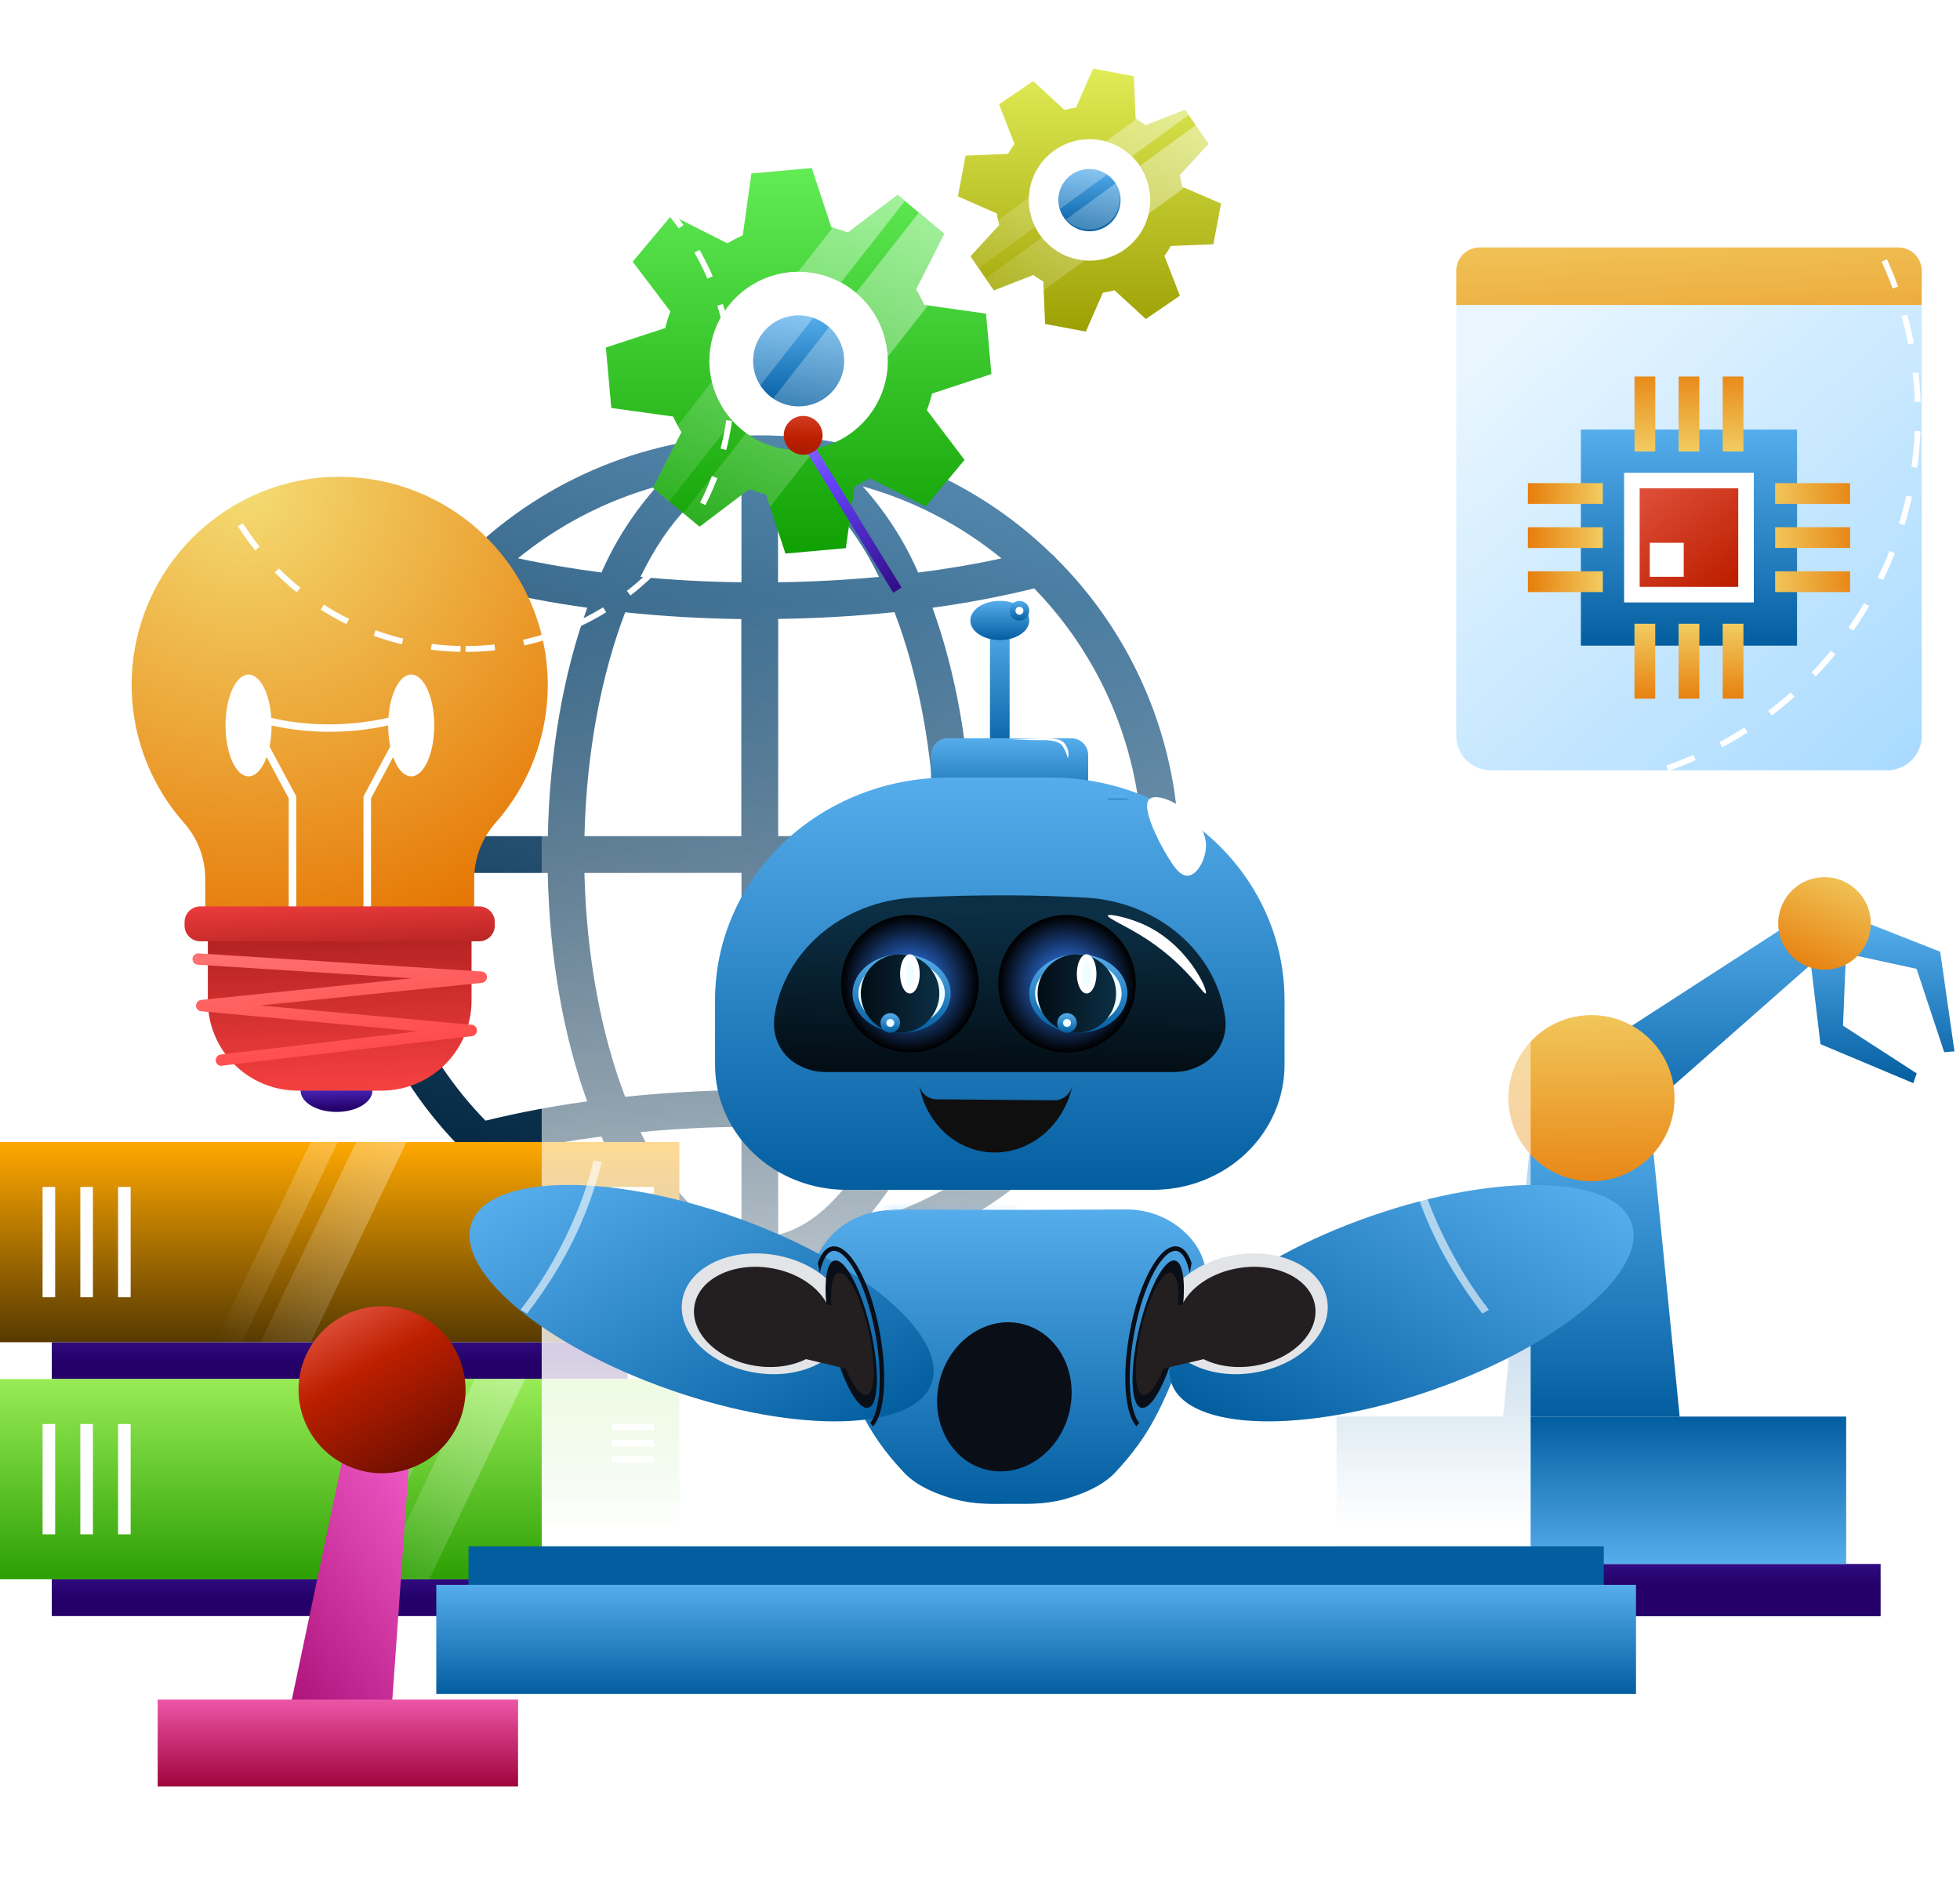 <svg width="335" height="321" viewBox="0 0 335 321" fill="none" xmlns="http://www.w3.org/2000/svg">
<path d="M201.533 146.096C201.538 136.633 199.663 127.265 196.016 118.534C192.37 109.802 187.024 101.883 180.291 95.235C180.105 94.989 179.88 94.775 179.626 94.6C166.29 81.664 148.44 74.429 129.86 74.429C111.28 74.429 93.43 81.664 80.093 94.6C79.85 94.771 79.634 94.977 79.451 95.212C72.72 101.864 67.376 109.786 63.728 118.518C60.081 127.251 58.203 136.62 58.203 146.084C58.203 155.548 60.081 164.917 63.728 173.65C67.376 182.382 72.72 190.304 79.451 196.956C79.635 197.195 79.854 197.404 80.101 197.575C93.428 210.506 111.265 217.742 129.835 217.751C148.404 217.759 166.248 210.54 179.587 197.622C179.843 197.443 180.07 197.226 180.26 196.98C187.002 190.331 192.354 182.409 196.006 173.674C199.658 164.938 201.536 155.564 201.533 146.096ZM64.561 149.236H93.623C93.924 163.934 96.369 177.308 100.36 188.293C94.516 189.091 88.717 190.191 82.987 191.588C71.879 180.195 65.324 165.13 64.561 149.236ZM82.987 100.595C88.722 101.995 94.526 103.098 100.376 103.898C96.384 114.883 93.94 128.281 93.638 142.955H64.561C65.322 127.058 71.877 111.991 82.987 100.595ZM195.151 142.955H166.112C165.81 128.258 163.366 114.883 159.374 103.898C165.225 103.102 171.029 101.999 176.764 100.595C187.856 111.999 194.396 127.065 195.151 142.955ZM132.981 81.071C139.556 82.618 145.574 89.077 150.239 98.623C144.631 99.157 138.852 99.466 132.981 99.543V81.071ZM126.707 105.825V142.955H99.896C100.229 128.598 102.797 115.285 106.858 104.68C113.294 105.36 119.947 105.747 126.731 105.84L126.707 105.825ZM109.473 98.623C114.114 89.077 120.148 82.641 126.731 81.071V99.543C120.89 99.481 115.081 99.172 109.473 98.623ZM126.731 149.221V186.351C119.947 186.444 113.294 186.838 106.85 187.511C102.797 176.914 100.229 163.601 99.888 149.244L126.731 149.221ZM126.731 192.609V211.097C120.148 209.55 114.137 203.098 109.473 193.545C115.081 192.996 120.89 192.71 126.731 192.625V192.609ZM133.004 192.609C138.875 192.694 144.654 192.996 150.262 193.53C145.621 203.083 139.579 209.511 133.004 211.081V192.609ZM133.004 186.328V149.198H159.839C159.506 163.555 156.93 176.867 152.877 187.465C146.418 186.807 139.788 186.436 133.004 186.343V186.328ZM133.004 142.939V105.809C139.788 105.716 146.441 105.33 152.884 104.649C156.938 115.254 159.506 128.567 159.846 142.924L133.004 142.939ZM156.93 97.873C154.577 92.492 151.377 87.522 147.454 83.152C156.123 85.577 164.197 89.767 171.171 95.459C166.63 96.449 161.889 97.254 156.93 97.888V97.873ZM102.782 97.873C97.854 97.231 93.081 96.434 88.533 95.444C95.516 89.752 103.602 85.567 112.281 83.152C108.356 87.527 105.157 92.502 102.805 97.888L102.782 97.873ZM102.782 194.28C105.128 199.676 108.327 204.66 112.258 209.039C103.582 206.613 95.504 202.414 88.533 196.709C93.105 195.742 97.877 194.937 102.805 194.295L102.782 194.28ZM156.93 194.28C161.858 194.922 166.63 195.727 171.187 196.709C164.211 202.412 156.131 206.61 147.454 209.039C151.382 204.664 154.581 199.686 156.93 194.295V194.28ZM159.374 188.277C163.366 177.293 165.81 163.895 166.112 149.221H195.151C194.388 165.112 187.84 180.175 176.741 191.573C171.013 190.178 165.216 189.083 159.374 188.293V188.277Z" fill="url(#paint0_linear_72_18548)"/>
<path d="M107.268 229.469H8.85V235.758H107.268V229.469Z" fill="url(#paint1_linear_72_18548)"/>
<path d="M107.268 269.995H8.85V276.284H107.268V269.995Z" fill="url(#paint2_linear_72_18548)"/>
<path d="M116.118 195.232H0V229.469H116.118V195.232Z" fill="url(#paint3_linear_72_18548)"/>
<path d="M9.43 202.921H7.279V221.78H9.43V202.921Z" fill="white"/>
<path d="M15.881 202.921H13.73V221.78H15.881V202.921Z" fill="white"/>
<path d="M22.332 202.921H20.182V221.78H22.332V202.921Z" fill="white"/>
<path d="M111.771 202.921H104.577V204.035H111.771V202.921Z" fill="white"/>
<path d="M111.771 205.652H104.577V206.766H111.771V205.652Z" fill="white"/>
<path d="M111.771 208.382H104.577V209.496H111.771V208.382Z" fill="white"/>
<path d="M116.118 235.758H0V269.996H116.118V235.758Z" fill="url(#paint4_linear_72_18548)"/>
<path d="M9.43 243.447H7.279V262.306H9.43V243.447Z" fill="white"/>
<path d="M15.881 243.447H13.73V262.306H15.881V243.447Z" fill="white"/>
<path d="M22.332 243.447H20.182V262.306H22.332V243.447Z" fill="white"/>
<path d="M111.771 243.447H104.577V244.561H111.771V243.447Z" fill="white"/>
<path d="M111.771 246.178H104.577V247.292H111.771V246.178Z" fill="white"/>
<path d="M111.771 248.909H104.577V250.023H111.771V248.909Z" fill="white"/>
<g style="mix-blend-mode:soft-light">
<path d="M41.354 229.469H36.721L53.097 195.232H57.73L41.354 229.469Z" fill="url(#paint5_linear_72_18548)"/>
<path d="M53.096 229.469H44.495L60.871 195.232H69.472L53.096 229.469Z" fill="url(#paint6_linear_72_18548)"/>
</g>
<g style="mix-blend-mode:soft-light">
<path d="M61.614 269.996H56.98L73.356 235.758H77.99L61.614 269.996Z" fill="url(#paint7_linear_72_18548)"/>
<path d="M73.356 269.996H64.754L81.13 235.758H89.732L73.356 269.996Z" fill="url(#paint8_linear_72_18548)"/>
</g>
<path d="M222.558 276.315H321.433V267.373H222.558V276.315Z" fill="url(#paint9_linear_72_18548)"/>
<path d="M228.445 267.365H315.546V242.178H228.445V267.365Z" fill="url(#paint10_linear_72_18548)"/>
<path d="M256.904 242.178H287.088L281.905 190.095H262.087L256.904 242.178Z" fill="url(#paint11_linear_72_18548)"/>
<path d="M266.24 183.559L275.082 195.232L314.657 160.353L310.534 154.915L266.24 183.559Z" fill="url(#paint12_linear_72_18548)"/>
<path d="M257.809 187.744C257.809 190.553 258.642 193.299 260.203 195.635C261.764 197.971 263.982 199.791 266.578 200.866C269.173 201.941 272.029 202.221 274.785 201.673C277.54 201.124 280.07 199.771 282.056 197.784C284.042 195.797 285.394 193.265 285.941 190.51C286.489 187.754 286.206 184.899 285.13 182.303C284.054 179.708 282.232 177.491 279.896 175.931C277.559 174.372 274.813 173.54 272.003 173.542C268.238 173.544 264.627 175.041 261.966 177.704C259.304 180.367 257.809 183.978 257.809 187.744Z" fill="url(#paint13_linear_72_18548)"/>
<path d="M319.367 157.885L312.792 159.479L309.582 165.435L311.152 178.508L327.018 185.176L327.606 183.513L315.005 175.352L315.507 163.006L327.583 165.636L332.301 179.885L334.057 179.738L331.613 162.704L319.367 157.885Z" fill="url(#paint14_linear_72_18548)"/>
<path d="M314.789 165.217C318.845 163.589 320.813 158.981 319.185 154.925C317.557 150.869 312.95 148.901 308.894 150.529C304.838 152.157 302.87 156.765 304.498 160.82C306.126 164.876 310.733 166.845 314.789 165.217Z" fill="url(#paint15_linear_72_18548)"/>
<path style="mix-blend-mode:soft-light" d="M261.615 99.93H92.586V264.371H261.615V99.93Z" fill="url(#paint16_linear_72_18548)"/>
<path d="M274.115 264.364H80.078V272.417H274.115V264.364Z" fill="#035EA0"/>
<path d="M279.623 270.939H74.57V289.59H279.623V270.939Z" fill="url(#paint17_linear_72_18548)"/>
<path d="M56.384 81.535C49.685 81.856 43.213 84.063 37.715 87.902C32.216 91.741 27.914 97.056 25.304 103.234C22.695 109.412 21.885 116.202 22.967 122.821C24.05 129.439 26.98 135.617 31.422 140.642C33.771 143.28 35.073 146.687 35.081 150.219V154.798C35.081 156.542 35.773 158.215 37.006 159.448C38.239 160.681 39.912 161.374 41.656 161.374H74.477C76.22 161.372 77.89 160.678 79.122 159.445C80.353 158.212 81.045 156.541 81.045 154.798V150.451C81.018 146.875 82.303 143.412 84.657 140.72C89.301 135.486 92.299 128.998 93.276 122.07C94.252 115.141 93.164 108.078 90.147 101.764C87.131 95.45 82.32 90.166 76.316 86.572C70.312 82.978 63.382 81.234 56.392 81.559L56.384 81.535Z" fill="url(#paint18_radial_72_18548)"/>
<path d="M50.644 160.291H49.345V136.481L41.137 121.149L42.684 121.675C56.949 126.51 69.913 121.729 70.045 121.675L70.509 122.889C61.847 125.676 52.557 125.848 43.798 123.384L50.636 136.148L50.644 160.291Z" fill="white"/>
<path d="M46.421 124.027C46.421 128.83 44.657 132.729 42.483 132.729C40.31 132.729 38.546 128.861 38.546 124.027C38.546 119.192 40.31 115.324 42.483 115.324C44.657 115.324 46.421 119.223 46.421 124.027Z" fill="white"/>
<path d="M63.415 160.291H62.123V136.156L69.712 121.984L70.849 122.595L63.415 136.481V160.291Z" fill="white"/>
<path d="M70.284 132.729C72.459 132.729 74.222 128.833 74.222 124.027C74.222 119.22 72.459 115.324 70.284 115.324C68.11 115.324 66.347 119.22 66.347 124.027C66.347 128.833 68.11 132.729 70.284 132.729Z" fill="white"/>
<path d="M63.647 186.452C63.647 188.464 60.901 190.096 57.513 190.096C54.125 190.096 51.379 188.464 51.379 186.452C51.379 184.441 54.125 182.801 57.513 182.801C60.901 182.801 63.647 184.433 63.647 186.452Z" fill="url(#paint19_linear_72_18548)"/>
<path d="M35.522 159.053V171.089C35.522 175.162 37.139 179.069 40.018 181.949C42.898 184.83 46.803 186.45 50.876 186.452H65.241C69.314 186.45 73.22 184.83 76.099 181.949C78.979 179.069 80.596 175.162 80.596 171.089V159.053H35.522Z" fill="url(#paint20_linear_72_18548)"/>
<path d="M81.888 154.961H34.23C32.747 154.961 31.545 156.163 31.545 157.645V158.241C31.545 159.723 32.747 160.925 34.23 160.925H81.888C83.371 160.925 84.572 159.723 84.572 158.241V157.645C84.572 156.163 83.371 154.961 81.888 154.961Z" fill="url(#paint21_linear_72_18548)"/>
<path d="M37.842 182.229C37.595 182.227 37.357 182.131 37.178 181.961C36.998 181.791 36.89 181.559 36.875 181.312C36.861 181.065 36.94 180.822 37.098 180.632C37.256 180.441 37.481 180.318 37.726 180.287L71.383 176.319L34.353 172.884C34.118 172.854 33.901 172.74 33.745 172.562C33.588 172.384 33.501 172.155 33.501 171.917C33.501 171.68 33.588 171.451 33.745 171.273C33.901 171.095 34.118 170.98 34.353 170.95L70.463 167.253L33.812 164.932C33.684 164.925 33.559 164.893 33.444 164.837C33.329 164.782 33.225 164.704 33.141 164.608C33.056 164.513 32.991 164.401 32.949 164.28C32.908 164.159 32.891 164.031 32.899 163.903C32.919 163.646 33.038 163.407 33.232 163.236C33.425 163.066 33.678 162.978 33.936 162.99L82.321 166.085C82.566 166.1 82.796 166.208 82.965 166.385C83.135 166.563 83.231 166.798 83.234 167.044C83.239 167.288 83.152 167.524 82.99 167.707C82.828 167.889 82.603 168.003 82.36 168.026L44.456 171.894L80.666 175.205C80.901 175.235 81.118 175.349 81.274 175.527C81.431 175.705 81.518 175.934 81.518 176.172C81.518 176.409 81.431 176.638 81.274 176.816C81.118 176.994 80.901 177.109 80.666 177.139L37.912 182.19L37.842 182.229Z" fill="url(#paint22_linear_72_18548)"/>
<path d="M248.897 52.133H328.457V125.798C328.457 127.362 327.835 128.861 326.73 129.966C325.625 131.072 324.125 131.693 322.562 131.693H254.791C253.228 131.693 251.729 131.072 250.623 129.966C249.518 128.861 248.897 127.362 248.897 125.798V52.133Z" fill="url(#paint23_linear_72_18548)"/>
<path d="M307.145 73.436H270.201V110.381H307.145V73.436Z" fill="url(#paint24_linear_72_18548)"/>
<path d="M299.758 80.824H277.588V102.994H299.758V80.824Z" fill="white"/>
<path d="M297.097 83.485H280.249V100.333H297.097V83.485Z" fill="url(#paint25_linear_72_18548)"/>
<path d="M287.783 92.798H281.974V98.608H287.783V92.798Z" fill="white"/>
<path d="M297.987 64.371H294.436V77.181H297.987V64.371Z" fill="url(#paint26_linear_72_18548)"/>
<path d="M290.452 64.371H286.901V77.181H290.452V64.371Z" fill="url(#paint27_linear_72_18548)"/>
<path d="M282.918 64.371H279.368V77.181H282.918V64.371Z" fill="url(#paint28_linear_72_18548)"/>
<path d="M316.212 101.222V97.672H303.402V101.222H316.212Z" fill="url(#paint29_linear_72_18548)"/>
<path d="M316.219 93.68V90.129H303.409V93.68H316.219Z" fill="url(#paint30_linear_72_18548)"/>
<path d="M316.212 86.146V82.595H303.402V86.146H316.212Z" fill="url(#paint31_linear_72_18548)"/>
<path d="M279.36 119.447H282.911V106.637H279.36V119.447Z" fill="url(#paint32_linear_72_18548)"/>
<path d="M286.902 119.447H290.453V106.637H286.902V119.447Z" fill="url(#paint33_linear_72_18548)"/>
<path d="M294.436 119.447H297.986V106.637H294.436V119.447Z" fill="url(#paint34_linear_72_18548)"/>
<path d="M261.143 82.595V86.146H273.953V82.595H261.143Z" fill="url(#paint35_linear_72_18548)"/>
<path d="M261.135 90.137V93.688H273.945V90.137H261.135Z" fill="url(#paint36_linear_72_18548)"/>
<path d="M261.143 97.672V101.223H273.953V97.672H261.143Z" fill="url(#paint37_linear_72_18548)"/>
<path d="M324.457 42.301H252.904C251.841 42.301 250.822 42.723 250.071 43.474C249.319 44.226 248.897 45.245 248.897 46.308V52.133H328.457V46.308C328.457 45.246 328.035 44.228 327.286 43.477C326.536 42.726 325.519 42.303 324.457 42.301Z" fill="url(#paint38_linear_72_18548)"/>
<path d="M144.244 61.006C144.405 62.81 143.931 64.613 142.904 66.105C141.878 67.597 140.362 68.683 138.62 69.177C136.877 69.671 135.017 69.54 133.36 68.809C131.703 68.077 130.354 66.79 129.545 65.169C128.736 63.549 128.518 61.697 128.929 59.933C129.34 58.169 130.354 56.604 131.796 55.508C133.237 54.412 135.017 53.854 136.826 53.93C138.636 54.005 140.362 54.711 141.707 55.923C143.167 57.234 144.073 59.051 144.244 61.006Z" fill="url(#paint39_linear_72_18548)"/>
<path d="M169.454 63.945L168.526 53.618L158.601 52.21L157.943 52.125C157.542 51.219 157.082 50.341 156.567 49.495L161.386 39.965L157.038 36.329L154.656 34.341L153.426 33.312L144.917 39.756C144.064 39.431 143.194 39.155 142.31 38.928L142.086 38.866L138.752 28.725L128.425 29.653L126.955 40.228C126.051 40.633 125.173 41.092 124.325 41.605L114.795 36.785L108.142 44.745L114.586 53.254C114.229 54.178 113.932 55.124 113.696 56.086L103.555 59.412L104.483 69.746L115.058 71.216C115.282 71.734 115.537 72.237 115.831 72.763C116.033 73.142 116.249 73.537 116.466 73.877L111.608 83.415L114.393 85.736L116.775 87.724L119.575 90.044L128.084 83.608C129.008 83.964 129.954 84.258 130.916 84.49L131.612 86.633L134.242 94.639L144.569 93.711L146.054 83.152C146.957 82.748 147.833 82.285 148.676 81.767L158.214 86.587L164.859 78.627L158.423 70.118C158.776 69.194 159.071 68.248 159.305 67.287L169.454 63.945ZM139.456 76.662C138.929 76.764 138.397 76.839 137.862 76.886C134.221 77.215 130.582 76.224 127.61 74.094C124.638 71.964 122.531 68.837 121.672 65.283C121.499 64.555 121.377 63.816 121.308 63.071C120.949 59.043 122.204 55.038 124.795 51.934C127.387 48.83 131.104 46.882 135.131 46.517C135.572 46.517 135.998 46.463 136.423 46.455C140.25 46.44 143.942 47.863 146.768 50.442C149.595 53.021 151.35 56.567 151.685 60.379L151.732 61.044C151.888 64.684 150.736 68.26 148.484 71.125C146.233 73.99 143.03 75.954 139.456 76.662Z" fill="url(#paint40_linear_72_18548)"/>
<g style="mix-blend-mode:soft-light">
<path d="M125.198 71.943L114.369 85.736L111.584 83.415L116.426 73.869C116.21 73.506 115.993 73.096 115.792 72.755L121.671 65.26C122.266 67.749 123.48 70.047 125.198 71.943Z" fill="url(#paint41_linear_72_18548)"/>
<path d="M135.804 53.951C136.887 53.853 137.978 53.985 139.006 54.337L129.948 65.894C129.272 64.843 128.86 63.643 128.749 62.398C128.658 61.38 128.767 60.354 129.073 59.379C129.378 58.403 129.872 57.498 130.527 56.713C131.182 55.929 131.985 55.281 132.891 54.807C133.796 54.333 134.786 54.042 135.804 53.951Z" fill="url(#paint42_linear_72_18548)"/>
<path d="M154.655 34.364L143.748 48.288C141.502 47.064 138.981 46.43 136.423 46.447L142.302 38.951C143.186 39.178 144.056 39.455 144.909 39.779L153.418 33.335L154.655 34.364Z" fill="url(#paint43_linear_72_18548)"/>
<path d="M139.455 76.662L131.619 86.648L130.923 84.506C129.961 84.274 129.015 83.979 128.092 83.624L119.582 90.06L116.782 87.739L127.527 74.032C130.507 76.222 134.187 77.243 137.869 76.902C138.402 76.849 138.931 76.769 139.455 76.662Z" fill="url(#paint44_linear_72_18548)"/>
<path d="M141.705 55.923C143.157 57.246 144.054 59.069 144.218 61.027C144.381 62.984 143.799 64.93 142.587 66.476C141.375 68.022 139.624 69.052 137.684 69.36C135.745 69.668 133.76 69.231 132.129 68.138L141.705 55.923Z" fill="url(#paint45_linear_72_18548)"/>
<path d="M157.943 52.148L158.601 52.233L151.732 60.997L151.685 60.332C151.328 56.325 149.398 52.623 146.317 50.036L157.038 36.352L161.386 39.988L156.566 49.518C157.082 50.364 157.542 51.242 157.943 52.148Z" fill="url(#paint46_linear_72_18548)"/>
</g>
<path d="M191.43 35.192C191.249 36.183 190.789 37.102 190.104 37.841C189.418 38.58 188.536 39.107 187.561 39.361C186.586 39.616 185.558 39.586 184.6 39.277C183.641 38.967 182.79 38.39 182.148 37.613C181.441 36.777 181.011 35.741 180.917 34.65C180.823 33.558 181.071 32.465 181.625 31.52C182.179 30.575 183.013 29.826 184.012 29.375C185.01 28.924 186.124 28.794 187.199 29.004C187.927 29.136 188.619 29.423 189.226 29.847C190.072 30.427 190.73 31.24 191.122 32.188C191.513 33.136 191.621 34.177 191.43 35.184V35.192Z" fill="url(#paint47_linear_72_18548)"/>
<path d="M207.389 41.752L208.696 34.79L202.453 32.098L202.036 31.912C201.942 31.247 201.805 30.588 201.626 29.94L206.545 24.587L204.364 21.408L203.181 19.659L202.562 18.762L195.785 21.4C195.289 21.031 194.772 20.69 194.238 20.379L194.099 20.294L193.797 13.038L186.835 11.73L183.911 18.383C183.246 18.482 182.587 18.621 181.939 18.801L176.586 13.858L170.761 17.841L173.399 24.61C172.995 25.151 172.626 25.717 172.293 26.304L165.037 26.606L163.729 33.568L170.382 36.492C170.436 36.871 170.506 37.265 170.591 37.621C170.676 37.977 170.722 38.186 170.8 38.464L165.88 43.817L167.272 45.852L168.464 47.6L169.864 49.642L176.632 47.004C177.173 47.408 177.739 47.778 178.326 48.111L178.388 49.658L178.628 55.382L185.59 56.689L188.506 50.037C189.174 49.937 189.835 49.797 190.487 49.619L195.84 54.539L201.664 50.555L199.019 43.748C199.421 43.208 199.788 42.642 200.117 42.054L207.389 41.752ZM185.389 44.529C183.962 44.411 182.575 44 181.314 43.321C180.054 42.642 178.947 41.71 178.063 40.584C177.622 40.03 177.241 39.431 176.926 38.797C176.152 37.24 175.782 35.514 175.851 33.777C175.872 33.258 175.929 32.741 176.021 32.23C176.539 29.53 178.105 27.146 180.377 25.599C182.649 24.052 185.441 23.468 188.143 23.976C188.437 24.038 188.715 24.099 189.001 24.177C190.678 24.642 192.211 25.523 193.457 26.737C193.966 27.228 194.42 27.773 194.811 28.362C196.351 30.625 196.93 33.407 196.42 36.097C196.398 36.246 196.367 36.393 196.327 36.538C195.764 38.96 194.35 41.099 192.342 42.565C190.335 44.032 187.867 44.729 185.389 44.529Z" fill="url(#paint48_linear_72_18548)"/>
<g style="mix-blend-mode:soft-light">
<path d="M176.926 38.797L167.304 45.829L165.911 43.794L170.831 38.441C170.754 38.163 170.684 37.884 170.622 37.598L175.859 33.777C175.787 35.513 176.154 37.24 176.926 38.797Z" fill="url(#paint49_linear_72_18548)"/>
<path d="M187.2 29.004C187.928 29.136 188.619 29.424 189.227 29.847L181.159 35.734C180.893 34.864 180.858 33.94 181.054 33.052C181.251 32.164 181.673 31.342 182.281 30.665C182.889 29.988 183.661 29.48 184.522 29.189C185.384 28.898 186.306 28.834 187.2 29.004Z" fill="url(#paint50_linear_72_18548)"/>
<path d="M203.181 19.636L193.457 26.737C192.211 25.523 190.678 24.642 189.001 24.177L194.238 20.355C194.773 20.667 195.289 21.008 195.786 21.377L202.562 18.739L203.181 19.636Z" fill="url(#paint51_linear_72_18548)"/>
<path d="M185.389 44.529L178.427 49.619L178.366 48.072C177.778 47.74 177.212 47.37 176.671 46.966L169.903 49.604L168.487 47.569L178.064 40.607C178.947 41.734 180.054 42.666 181.315 43.345C182.575 44.024 183.962 44.435 185.389 44.553V44.529Z" fill="url(#paint52_linear_72_18548)"/>
<path d="M190.703 31.325C191.354 32.456 191.563 33.789 191.291 35.065C191.018 36.342 190.284 37.472 189.228 38.24C188.172 39.008 186.87 39.358 185.572 39.224C184.274 39.09 183.071 38.48 182.194 37.513L190.703 31.325Z" fill="url(#paint53_linear_72_18548)"/>
<path d="M202.036 31.889L202.454 32.075L196.328 36.538C196.368 36.393 196.399 36.246 196.421 36.097C196.931 33.407 196.352 30.625 194.812 28.362L204.365 21.4L206.546 24.579L201.626 29.932C201.805 30.575 201.942 31.229 202.036 31.889Z" fill="url(#paint54_linear_72_18548)"/>
</g>
<path d="M138.691 75.39L137.273 76.26L152.675 101.334L154.092 100.463L138.691 75.39Z" fill="url(#paint55_linear_72_18548)"/>
<path d="M137.274 77.745C139.107 77.745 140.593 76.259 140.593 74.426C140.593 72.594 139.107 71.108 137.274 71.108C135.441 71.108 133.956 72.594 133.956 74.426C133.956 76.259 135.441 77.745 137.274 77.745Z" fill="url(#paint56_linear_72_18548)"/>
<path d="M66.611 296.853L49.074 294.393L59.749 243.765L70.269 245.242L66.611 296.853Z" fill="url(#paint57_linear_72_18548)"/>
<path d="M88.548 290.564H26.95V305.424H88.548V290.564Z" fill="url(#paint58_linear_72_18548)"/>
<path d="M70.857 250.74C78.117 247.67 81.513 239.297 78.444 232.037C75.374 224.777 67 221.38 59.74 224.45C52.48 227.519 49.084 235.893 52.153 243.153C55.223 250.413 63.597 253.81 70.857 250.74Z" fill="url(#paint59_linear_72_18548)"/>
<path d="M327.351 78.686C331.575 43.677 306.62 11.872 271.611 7.648C236.602 3.424 204.797 28.38 200.573 63.389C196.349 98.398 221.305 130.202 256.314 134.426C291.323 138.65 323.127 113.695 327.351 78.686Z" stroke="white" stroke-miterlimit="10" stroke-dasharray="5 5"/>
<path d="M79.583 110.946C104.708 110.946 125.075 90.578 125.075 65.453C125.075 40.329 104.708 19.961 79.583 19.961C54.458 19.961 34.09 40.329 34.09 65.453C34.09 90.578 54.458 110.946 79.583 110.946Z" stroke="white" stroke-miterlimit="10" stroke-dasharray="5 5"/>
<path d="M61.041 65.454C66.693 65.454 71.275 60.871 71.275 55.219C71.275 49.567 66.693 44.985 61.041 44.985C55.389 44.985 50.807 49.567 50.807 55.219C50.807 60.871 55.389 65.454 61.041 65.454Z" stroke="white" stroke-miterlimit="10"/>
<path d="M70.163 64.169L69.999 64.334C69.38 64.953 69.379 65.957 69.999 66.576L73.717 70.296C74.337 70.916 75.341 70.916 75.96 70.297L76.124 70.132C76.743 69.513 76.744 68.509 76.124 67.89L72.406 64.17C71.787 63.55 70.782 63.55 70.163 64.169Z" stroke="white" stroke-miterlimit="10"/>
<path d="M68.686 62.054L67.882 62.858L69.681 64.658L70.486 63.854L68.686 62.054Z" fill="white"/>
<path d="M329.416 207.833L330.638 204.878L327.544 202.782C327.684 201.848 327.684 200.899 327.544 199.966L330.638 197.87L329.408 194.915L325.734 195.626C325.169 194.87 324.497 194.201 323.738 193.638L324.442 189.964L321.48 188.742L319.391 191.836C318.457 191.7 317.509 191.7 316.575 191.836L314.471 188.742L311.516 189.972L312.236 193.646C311.476 194.207 310.806 194.88 310.248 195.642L306.566 194.938L305.351 197.893L308.445 199.989C308.31 200.923 308.31 201.871 308.445 202.805L305.351 204.901L306.581 207.856L310.255 207.144C310.819 207.902 311.491 208.572 312.251 209.132L311.547 212.807L314.502 214.029L316.598 210.935C317.532 211.074 318.481 211.074 319.414 210.935L321.518 214.029L324.473 212.799L323.754 209.125C324.513 208.564 325.184 207.891 325.742 207.129L329.416 207.833Z" stroke="white" stroke-miterlimit="10"/>
<path d="M319.251 208.488C321.969 207.788 323.605 205.016 322.904 202.298C322.203 199.579 319.432 197.943 316.713 198.644C313.995 199.345 312.359 202.116 313.06 204.835C313.76 207.553 316.532 209.189 319.251 208.488Z" stroke="white" stroke-width="1.002" stroke-miterlimit="10"/>
<path d="M220.941 78.488H216.138V95.506H220.941V78.488Z" stroke="white" stroke-miterlimit="10"/>
<path d="M228.568 71.68H223.764V95.498H228.568V71.68Z" stroke="white" stroke-miterlimit="10"/>
<path d="M236.621 67.952H231.817V95.498H236.621V67.952Z" stroke="white" stroke-miterlimit="10"/>
<path d="M20.823 154.11H10.938V163.996H20.823V154.11Z" stroke="white" stroke-linecap="round" stroke-linejoin="round"/>
<path d="M13.893 156.825L16.863 160.291L24.174 154.11" stroke="white" stroke-linecap="round" stroke-linejoin="round"/>
<path d="M20.823 167.81H10.938V177.696H20.823V167.81Z" stroke="white" stroke-linecap="round" stroke-linejoin="round"/>
<path d="M13.893 170.525L16.863 173.99L24.174 167.81" stroke="white" stroke-linecap="round" stroke-linejoin="round"/>
<g filter="url(#filter0_d_72_18548)">
<path d="M169.705 129.074V106.58H172.061V129.074H169.705Z" fill="url(#paint60_linear_72_18548)" stroke="url(#paint61_linear_72_18548)"/>
<path d="M161.967 126.718H183.156C184.437 126.718 185.487 127.773 185.487 129.09V136.771C185.487 138.088 184.437 139.143 183.156 139.143H161.967C160.687 139.143 159.636 138.088 159.636 136.771V129.09C159.636 127.773 160.687 126.718 161.967 126.718Z" fill="url(#paint62_linear_72_18548)" stroke="url(#paint63_linear_72_18548)"/>
<path d="M179.583 133.43L179.584 133.43C184.768 133.424 189.901 134.391 194.691 136.276C199.481 138.16 203.832 140.925 207.496 144.411C211.161 147.896 214.066 152.034 216.048 156.588C218.03 161.141 219.05 166.021 219.05 170.948V182.048C219.05 187.574 216.745 192.878 212.635 196.794C208.523 200.709 202.942 202.913 197.118 202.913H144.648C138.823 202.913 133.242 200.709 129.131 196.794C125.02 192.878 122.716 187.574 122.716 182.048V170.948C122.716 161.006 126.862 151.466 134.252 144.427C141.642 137.389 151.67 133.43 162.131 133.43L179.583 133.43Z" fill="url(#paint64_linear_72_18548)" stroke="url(#paint65_linear_72_18548)"/>
<path d="M204.875 182.286C203.558 182.939 202.11 183.278 200.643 183.275H141.107C139.638 183.278 138.188 182.94 136.868 182.286C135.361 181.592 134.11 180.432 133.295 178.972C132.481 177.512 132.146 175.828 132.339 174.162V173.92C133.866 162.717 143.883 154.102 156.172 153.459C161.349 153.184 166.824 153.04 172.512 153.073C176.971 153.073 181.281 153.237 185.455 153.453C197.789 154.108 207.884 162.671 209.399 173.92L209.431 174.162C209.619 175.83 209.279 177.516 208.461 178.976C207.642 180.436 206.386 181.595 204.875 182.286Z" fill="url(#paint66_linear_72_18548)"/>
<path style="mix-blend-mode:screen" d="M155.52 179.919C162.007 179.919 167.267 174.659 167.267 168.172C167.267 161.684 162.007 156.424 155.52 156.424C149.032 156.424 143.772 161.684 143.772 168.172C143.772 174.659 149.032 179.919 155.52 179.919Z" fill="url(#paint67_radial_72_18548)"/>
<path style="mix-blend-mode:screen" d="M182.37 179.919C188.858 179.919 194.117 174.659 194.117 168.172C194.117 161.684 188.858 156.424 182.37 156.424C175.882 156.424 170.623 161.684 170.623 168.172C170.623 174.659 175.882 179.919 182.37 179.919Z" fill="url(#paint68_radial_72_18548)"/>
<path d="M161.993 169.85C161.993 173.183 158.57 176.063 154.102 176.063C149.634 176.063 146.211 173.183 146.211 169.85C146.211 166.518 149.634 163.638 154.102 163.638C158.57 163.638 161.993 166.518 161.993 169.85Z" fill="#EEFDFF" stroke="url(#paint69_linear_72_18548)"/>
<path d="M153.841 176.563C157.548 176.563 160.553 173.558 160.553 169.85C160.553 166.143 157.548 163.138 153.841 163.138C150.133 163.138 147.128 166.143 147.128 169.85C147.128 173.558 150.133 176.563 153.841 176.563Z" fill="url(#paint70_linear_72_18548)"/>
<path d="M156.697 166.494C156.697 167.111 156.605 167.706 156.44 168.2C156.272 168.702 156.051 169.037 155.842 169.21C155.653 169.367 155.506 169.373 155.376 169.321C155.21 169.255 154.986 169.056 154.78 168.644C154.578 168.24 154.431 167.704 154.371 167.099C154.311 166.496 154.342 165.873 154.458 165.311C154.575 164.745 154.768 164.296 154.987 164.003C155.208 163.708 155.4 163.638 155.519 163.638C155.679 163.638 155.975 163.777 156.258 164.344C156.53 164.888 156.697 165.661 156.697 166.494Z" fill="#EEFDFF" stroke="white"/>
<path d="M153.341 174.885C153.341 175.535 152.813 176.063 152.163 176.063C151.512 176.063 150.984 175.535 150.984 174.885C150.984 174.234 151.512 173.707 152.163 173.707C152.813 173.707 153.341 174.234 153.341 174.885Z" fill="#EEFDFF" stroke="url(#paint71_linear_72_18548)"/>
<path d="M192.2 169.85C192.2 173.183 188.777 176.063 184.309 176.063C179.841 176.063 176.418 173.183 176.418 169.85C176.418 166.518 179.841 163.638 184.309 163.638C188.777 163.638 192.2 166.518 192.2 169.85Z" fill="#EEFDFF" stroke="url(#paint72_linear_72_18548)"/>
<path d="M184.049 176.563C187.756 176.563 190.761 173.558 190.761 169.85C190.761 166.143 187.756 163.138 184.049 163.138C180.341 163.138 177.336 166.143 177.336 169.85C177.336 173.558 180.341 176.563 184.049 176.563Z" fill="url(#paint73_linear_72_18548)"/>
<path d="M186.905 166.494C186.905 167.111 186.813 167.706 186.648 168.2C186.48 168.702 186.259 169.037 186.05 169.21C185.861 169.367 185.713 169.373 185.584 169.321C185.418 169.255 185.193 169.056 184.987 168.644C184.785 168.24 184.638 167.704 184.578 167.099C184.518 166.496 184.549 165.873 184.666 165.311C184.783 164.745 184.975 164.296 185.194 164.003C185.415 163.708 185.608 163.638 185.727 163.638C185.886 163.638 186.182 163.777 186.466 164.344C186.738 164.888 186.905 165.661 186.905 166.494Z" fill="#EEFDFF" stroke="white"/>
<path d="M183.549 174.885C183.549 175.535 183.021 176.063 182.371 176.063C181.72 176.063 181.192 175.535 181.192 174.885C181.192 174.234 181.72 173.707 182.371 173.707C183.021 173.707 183.549 174.234 183.549 174.885Z" fill="#EEFDFF" stroke="url(#paint74_linear_72_18548)"/>
<path d="M175.418 106.079C175.418 106.587 175.194 107.114 174.717 107.59C174.237 108.069 173.532 108.462 172.677 108.698C171.824 108.934 170.879 108.997 169.967 108.876C169.054 108.755 168.232 108.457 167.601 108.037C166.969 107.616 166.578 107.105 166.425 106.591C166.274 106.087 166.346 105.559 166.657 105.059C166.973 104.55 167.53 104.084 168.29 103.746C169.048 103.408 169.951 103.223 170.884 103.223C172.138 103.223 173.318 103.557 174.166 104.122C175.014 104.688 175.418 105.402 175.418 106.079Z" fill="url(#paint75_linear_72_18548)" stroke="url(#paint76_linear_72_18548)"/>
<path d="M175.419 104.401C175.419 104.634 175.35 104.862 175.22 105.056C175.091 105.25 174.907 105.401 174.692 105.49C174.476 105.579 174.239 105.602 174.011 105.557C173.782 105.511 173.572 105.399 173.408 105.234L173.054 105.588L173.408 105.234C173.243 105.07 173.131 104.86 173.085 104.631C173.04 104.403 173.063 104.166 173.152 103.95C173.241 103.735 173.392 103.551 173.586 103.422C173.78 103.292 174.008 103.223 174.241 103.223C174.553 103.223 174.853 103.347 175.074 103.568C175.295 103.789 175.419 104.089 175.419 104.401Z" fill="white" stroke="url(#paint77_linear_72_18548)"/>
<path d="M206.124 144.432C206.171 146.724 204.755 149.461 203.16 149.696C201.637 149.915 200.422 147.866 199.166 145.746C197.91 143.626 195.231 138.307 196.304 136.79C197.696 134.788 206.005 139.05 206.124 144.432Z" fill="white"/>
<path d="M192.7 136.287C192.7 136.287 191.948 136.287 191.021 136.287C190.095 136.287 189.343 136.287 189.343 136.287C189.343 136.287 190.095 136.287 191.021 136.287C191.948 136.287 192.7 136.287 192.7 136.287Z" stroke="url(#paint78_linear_72_18548)"/>
<path d="M206.075 169.84C205.65 170.113 202.689 164.571 194.739 159.765C191.948 158.092 189.186 156.871 189.35 156.52C189.514 156.168 192.621 156.826 195.109 157.886C203.041 161.264 206.597 169.511 206.075 169.84Z" fill="white"/>
<path d="M182.529 129.574C182.446 129.574 182.394 129.063 182.012 128.248C181.892 128.006 181.759 127.772 181.615 127.547C180.938 126.508 178.635 126.531 178.454 126.531C174.866 126.565 172.562 126.313 172.562 126.336C172.562 126.359 174.246 126.336 175.48 126.29C178.955 126.209 181.026 126.003 181.914 127.042C182.151 127.331 182.338 127.666 182.467 128.03C182.663 128.517 182.685 129.069 182.529 129.574Z" fill="white"/>
<path d="M183.321 185.512C182.637 188.765 180.945 191.685 178.527 193.783C176.11 195.881 173.114 197.029 170.043 197.034C166.971 197.04 164.011 195.903 161.657 193.814C159.302 191.725 157.698 188.811 157.112 185.56C157.295 186.251 157.68 186.856 158.21 187.284C158.74 187.712 159.387 187.941 160.055 187.937L180.212 188.11C180.921 188.122 181.616 187.87 182.181 187.397C182.747 186.925 183.15 186.259 183.321 185.512Z" fill="#0F0F0F"/>
<path d="M205.145 221.18L205.143 221.185C200.985 233.625 198.516 240.122 195.065 245.364C194.469 246.265 193.841 247.135 193.173 247.986L193.171 247.989C192.291 249.124 191.323 250.238 190.249 251.387C188.057 253.721 184.786 254.853 183.44 255.318C183.363 255.345 183.293 255.369 183.229 255.392C179.608 256.643 176.364 256.619 173.896 256.602C173.501 256.599 173.126 256.596 172.772 256.599H172.334C172.026 256.599 171.702 256.602 171.362 256.606C168.875 256.633 165.568 256.669 161.871 255.391L161.871 255.391C161.82 255.374 161.764 255.355 161.705 255.335C160.376 254.88 157.052 253.743 154.853 251.388L154.853 251.387C148.305 244.4 145.773 238.618 139.958 221.185L139.958 221.185L139.957 221.181C139.702 220.44 139.548 219.67 139.498 218.89V217.917C139.669 215.823 140.507 213.834 141.896 212.23L141.896 212.23L141.901 212.225C143.172 210.713 144.771 209.498 146.584 208.668C148.396 207.839 150.376 207.416 152.377 207.432V207.432L152.383 207.432L172.572 207.348L172.572 207.348L192.394 207.271L192.399 207.271C194.447 207.24 196.476 207.656 198.34 208.488C200.203 209.321 201.853 210.548 203.17 212.081L203.173 212.084C204.367 213.449 205.175 215.095 205.519 216.859C205.557 217.099 205.594 217.343 205.619 217.57C205.627 217.651 205.626 217.762 205.62 217.912C205.618 217.943 205.617 217.976 205.615 218.011C205.609 218.127 205.603 218.259 205.603 218.379V218.38V218.38V218.381V218.382V218.383V218.384V218.384V218.385V218.386V218.387V218.387V218.388V218.389V218.39V218.391V218.391V218.392V218.393V218.394V218.395V218.395V218.396V218.397V218.398V218.399V218.399V218.4V218.401V218.402V218.402V218.403V218.404V218.405V218.406V218.406V218.407V218.408V218.409V218.41V218.41V218.411V218.412V218.413V218.413V218.414V218.415V218.416V218.417V218.417V218.418V218.419V218.42V218.421V218.421V218.422V218.423V218.424V218.424V218.425V218.426V218.427V218.428V218.428V218.429V218.43V218.431V218.431V218.432V218.433V218.434V218.435V218.435V218.436V218.437V218.438V218.439V218.439V218.44V218.441V218.442V218.442V218.443V218.444V218.445V218.446V218.446V218.447V218.448V218.449V218.449V218.45V218.451V218.452V218.453V218.453V218.454V218.455V218.456V218.456V218.457V218.458V218.459V218.46V218.46V218.461V218.462V218.463V218.463V218.464V218.465V218.466V218.467V218.467V218.468V218.469V218.47V218.47V218.471V218.472V218.473V218.474V218.474V218.475V218.476V218.477V218.477V218.478V218.479V218.48V218.481V218.481V218.482V218.483V218.484V218.484V218.485V218.486V218.487V218.487V218.488V218.489V218.49V218.491V218.491V218.492V218.493V218.494V218.494V218.495V218.496V218.497V218.498V218.498V218.499V218.5V218.501V218.501V218.502V218.503V218.504V218.504V218.505V218.506V218.507V218.508V218.508V218.509V218.51V218.511V218.511V218.512V218.513V218.514V218.514V218.515V218.516V218.517V218.518V218.518V218.519V218.52V218.521V218.521V218.522V218.523V218.524V218.524V218.525V218.526V218.527V218.528V218.528V218.529V218.53V218.531V218.531V218.532V218.533V218.534V218.534V218.535V218.536V218.537V218.538V218.538V218.539V218.54V218.541V218.541V218.542V218.543V218.544V218.544V218.545V218.546V218.547V218.548V218.548V218.549V218.55V218.551V218.551V218.552V218.553V218.554V218.554V218.555V218.556V218.557V218.557V218.558V218.559V218.56V218.561V218.561V218.562V218.563V218.564V218.564V218.565V218.566V218.567V218.567V218.568V218.569V218.57V218.57V218.571V218.572V218.573V218.574V218.574V218.575V218.576V218.577V218.577V218.578V218.579V218.58V218.58V218.581V218.582V218.583V218.583V218.584V218.585V218.586V218.586V218.587V218.588V218.589V218.59V218.59V218.591V218.592V218.593V218.593V218.594V218.595V218.596V218.596V218.597V218.598V218.599V218.599V218.6V218.601V218.602V218.602V218.603V218.604V218.605V218.606V218.606V218.607V218.608V218.609V218.609V218.61V218.611V218.612V218.612V218.613V218.614V218.615V218.615V218.616V218.617V218.618V218.618V218.619V218.62V218.621V218.621V218.622V218.623V218.624V218.625V218.625V218.626V218.627V218.628V218.628V218.629V218.63V218.631V218.631V218.632V218.633V218.634V218.634V218.635V218.636V218.637V218.637V218.638V218.639V218.64V218.64V218.641V218.642V218.643V218.643V218.644V218.645V218.646V218.647V218.647V218.648V218.649V218.65V218.65V218.651V218.652V218.653V218.653V218.654V218.655V218.656V218.656V218.657V218.658V218.659V218.659V218.66V218.661V218.662V218.662V218.663V218.664V218.665V218.665V218.666V218.667V218.668V218.668V218.669V218.67V218.671V218.671V218.672V218.673V218.674V218.675V218.675V218.676V218.677V218.678V218.678V218.679V218.68V218.681V218.681V218.682V218.683V218.684V218.684V218.685V218.686V218.687V218.687V218.688V218.689V218.69V218.69V218.691V218.692V218.693V218.693V218.694V218.695V218.696V218.696V218.697V218.698V218.699V218.699V218.7V218.701V218.702V218.702V218.703V218.704V218.705V218.705V218.706V218.707V218.708V218.708V218.709V218.71V218.711V218.712V218.712V218.713V218.714V218.715V218.715V218.716V218.717V218.718V218.718V218.719V218.72V218.721V218.721V218.722V218.723V218.724V218.724V218.725V218.726V218.727V218.727V218.728V218.729V218.73V218.73V218.731V218.732V218.733V218.733V218.734V218.735V218.736V218.736V218.737V218.738V218.739V218.739V218.74V218.741V218.742V218.742V218.743V218.744V218.745V218.745V218.746V218.747V218.748V218.748V218.749V218.75V218.751V218.751V218.752V218.753V218.754V218.754V218.755V218.756V218.757V218.758V218.758V218.759V218.76V218.761V218.761C205.569 219.584 205.415 220.399 205.145 221.18Z" fill="url(#paint79_linear_72_18548)" stroke="url(#paint80_linear_72_18548)"/>
<mask id="path-116-inside-1_72_18548" fill="white">
<path d="M175.918 206.841L153.715 206.917C151.435 206.904 149.18 207.301 147.113 208.079C145.047 208.857 143.222 209.995 141.77 211.412C140.164 212.943 139.195 214.841 138.998 216.839C139.188 214.782 140.201 212.831 141.885 211.278C143.387 209.84 145.267 208.69 147.39 207.91C149.512 207.131 151.823 206.741 154.156 206.771L175.918 206.841Z"/>
</mask>
<path d="M175.918 206.841L153.715 206.917C151.435 206.904 149.18 207.301 147.113 208.079C145.047 208.857 143.222 209.995 141.77 211.412C140.164 212.943 139.195 214.841 138.998 216.839C139.188 214.782 140.201 212.831 141.885 211.278C143.387 209.84 145.267 208.69 147.39 207.91C149.512 207.131 151.823 206.741 154.156 206.771L175.918 206.841Z" fill="url(#paint81_linear_72_18548)"/>
<path d="M175.918 206.841L175.921 207.841L175.921 205.841L175.918 206.841ZM153.715 206.917L153.71 207.917L153.719 207.916L153.715 206.917ZM141.77 211.412L142.46 212.136L142.468 212.128L141.77 211.412ZM138.998 216.839L138.002 216.747L139.993 216.937L138.998 216.839ZM141.885 211.278L142.563 212.014L142.57 212.007L142.577 212.001L141.885 211.278ZM154.156 206.771L154.143 207.771L154.153 207.771L154.156 206.771ZM175.914 205.841L153.712 205.917L153.719 207.916L175.921 207.841L175.914 205.841ZM153.721 205.917C151.322 205.904 148.946 206.321 146.761 207.143L147.466 209.015C149.414 208.282 151.548 207.905 153.71 207.916L153.721 205.917ZM146.761 207.143C144.577 207.965 142.631 209.175 141.071 210.697L142.468 212.128C143.813 210.816 145.517 209.748 147.466 209.015L146.761 207.143ZM141.08 210.688C139.32 212.366 138.225 214.479 138.003 216.741L139.993 216.937C140.164 215.203 141.008 213.52 142.46 212.136L141.08 210.688ZM139.994 216.93C140.158 215.148 141.039 213.418 142.563 212.014L141.207 210.543C139.363 212.244 138.217 214.416 138.002 216.747L139.994 216.93ZM142.577 212.001C143.971 210.666 145.73 209.585 147.735 208.849L147.045 206.972C144.805 207.794 142.803 209.015 141.194 210.556L142.577 212.001ZM147.735 208.849C149.739 208.113 151.929 207.743 154.143 207.771L154.168 205.771C151.718 205.74 149.286 206.149 147.045 206.972L147.735 208.849ZM154.153 207.771L175.915 207.841L175.921 205.841L154.159 205.771L154.153 207.771Z" fill="url(#paint82_linear_72_18548)" mask="url(#path-116-inside-1_72_18548)"/>
<g filter="url(#filter1_i_72_18548)">
<path d="M151.231 232.475C154.128 224.264 138.873 211.479 117.159 203.919C95.445 196.36 75.494 196.888 72.597 205.1C69.701 213.311 84.955 226.096 106.67 233.656C128.384 241.215 148.335 240.687 151.231 232.475Z" fill="url(#paint83_linear_72_18548)"/>
</g>
<path d="M90.09 224.577C89.713 224.359 89.341 224.142 88.98 223.92C91.082 221.205 92.979 218.339 94.656 215.345C97.654 209.995 100.049 204.34 101.409 198.559L101.456 198.372L102.851 198.62C101.29 204.962 98.799 211.044 95.46 216.667C93.831 219.408 92.037 222.05 90.09 224.577Z" fill="white" fill-opacity="0.6"/>
<path d="M144.774 226.967C145.729 221.416 140.202 215.858 132.43 214.554C124.657 213.25 117.582 216.693 116.628 222.244C115.673 227.795 121.2 233.353 128.972 234.657C136.745 235.962 143.82 232.519 144.774 226.967Z" fill="#E3E4E8"/>
<path d="M142.056 227.1C142.848 222.495 138.261 217.883 131.811 216.801C125.361 215.718 119.49 218.575 118.698 223.181C117.906 227.786 122.492 232.398 128.942 233.48C135.393 234.562 141.264 231.706 142.056 227.1Z" fill="#231F20"/>
<path d="M142.192 213.106C145.178 212.555 148.779 219.053 150.388 227.888C151.734 235.304 151.188 241.674 149.213 243.858C149.054 243.659 148.899 243.457 148.739 243.254C150.311 241.393 150.999 235.608 149.622 228.03C147.99 219.056 144.531 213.461 142.327 213.867C141.349 214.045 140.556 215.42 140.11 217.681L139.791 215.927C140.339 214.309 141.149 213.297 142.192 213.106Z" fill="#0A0E17"/>
<path d="M142.19 228.854C143.786 235.801 146.56 241.088 148.385 240.668C150.21 240.248 150.396 234.268 148.802 227.325C147.208 220.381 144.436 215.089 142.607 215.511C140.778 215.933 140.596 221.911 142.19 228.854Z" fill="#0A0E17"/>
<path d="M142.951 228.68C144.273 234.445 146.574 238.83 148.092 238.479C149.61 238.129 149.76 233.171 148.438 227.406C147.116 221.64 144.81 217.254 143.297 217.606C141.785 217.959 141.626 222.917 142.951 228.68Z" fill="#231F20"/>
<path d="M125.738 229.512L145.023 234.085L143.478 223.51L124.19 218.939L125.738 229.512Z" fill="#231F20"/>
<g filter="url(#filter2_i_72_18548)">
<path d="M192.225 232.475C189.328 224.264 204.583 211.479 226.298 203.919C248.012 196.36 267.963 196.888 270.859 205.1C273.756 213.311 258.501 226.096 236.787 233.656C215.073 241.215 195.122 240.687 192.225 232.475Z" fill="url(#paint84_linear_72_18548)"/>
</g>
<path d="M253.367 224.577C253.744 224.359 254.116 224.142 254.477 223.92C252.375 221.205 250.477 218.339 248.801 215.345C245.803 209.995 243.407 204.34 242.047 198.559L242.001 198.372L240.606 198.62C242.167 204.962 244.657 211.044 247.996 216.667C249.626 219.408 251.419 222.05 253.367 224.577Z" fill="white" fill-opacity="0.6"/>
<path d="M198.682 226.967C197.728 221.416 203.254 215.858 211.027 214.554C218.799 213.25 225.874 216.693 226.829 222.244C227.784 227.795 222.257 233.353 214.484 234.657C206.712 235.962 199.637 232.519 198.682 226.967Z" fill="#E3E4E8"/>
<path d="M201.401 227.1C200.609 222.495 205.195 217.883 211.646 216.801C218.096 215.718 223.967 218.575 224.759 223.181C225.551 227.786 220.964 232.398 214.514 233.48C208.064 234.562 202.193 231.706 201.401 227.1Z" fill="#231F20"/>
<path d="M201.264 213.106C198.279 212.555 194.677 219.053 193.069 227.888C191.723 235.304 192.269 241.674 194.244 243.858C194.402 243.659 194.557 243.457 194.717 243.254C193.146 241.393 192.457 235.608 193.834 228.03C195.467 219.056 198.925 213.461 201.129 213.867C202.108 214.045 202.901 215.42 203.346 217.681L203.665 215.927C203.117 214.309 202.307 213.297 201.264 213.106Z" fill="#0A0E17"/>
<path d="M201.266 228.854C199.67 235.801 196.897 241.088 195.072 240.668C193.246 240.248 193.061 234.268 194.655 227.325C196.249 220.381 199.021 215.089 200.85 215.511C202.679 215.933 202.86 221.911 201.266 228.854Z" fill="#0A0E17"/>
<path d="M200.505 228.68C199.183 234.445 196.882 238.83 195.365 238.479C193.847 238.129 193.697 233.171 195.019 227.406C196.341 221.64 198.647 217.254 200.159 217.606C201.672 217.959 201.831 222.917 200.505 228.68Z" fill="#231F20"/>
<path d="M217.719 229.512L198.434 234.085L199.978 223.51L219.266 218.939L217.719 229.512Z" fill="#231F20"/>
<path d="M182.752 241.468C184.429 234.584 180.825 227.81 174.701 226.337C168.577 224.864 162.253 229.249 160.575 236.133C158.898 243.016 162.502 249.79 168.626 251.263C174.75 252.736 181.074 248.351 182.752 241.468Z" fill="#0A0E17"/>
</g>
<defs>
<filter id="filter0_d_72_18548" x="9.244" y="39.723" width="324.968" height="280.392" filterUnits="userSpaceOnUse" color-interpolation-filters="sRGB">
<feFlood flood-opacity="0" result="BackgroundImageFix"/>
<feColorMatrix in="SourceAlpha" type="matrix" values="0 0 0 0 0 0 0 0 0 0 0 0 0 0 0 0 0 0 127 0" result="hardAlpha"/>
<feOffset/>
<feGaussianBlur stdDeviation="31.5"/>
<feComposite in2="hardAlpha" operator="out"/>
<feColorMatrix type="matrix" values="0 0 0 0 1 0 0 0 0 1 0 0 0 0 1 0 0 0 0.25 0"/>
<feBlend mode="normal" in2="BackgroundImageFix" result="effect1_dropShadow_72_18548"/>
<feBlend mode="normal" in="SourceGraphic" in2="effect1_dropShadow_72_18548" result="shape"/>
</filter>
<filter id="filter1_i_72_18548" x="72.244" y="198.578" width="87.34" height="44.419" filterUnits="userSpaceOnUse" color-interpolation-filters="sRGB">
<feFlood flood-opacity="0" result="BackgroundImageFix"/>
<feBlend mode="normal" in="SourceGraphic" in2="BackgroundImageFix" result="shape"/>
<feColorMatrix in="SourceAlpha" type="matrix" values="0 0 0 0 0 0 0 0 0 0 0 0 0 0 0 0 0 0 127 0" result="hardAlpha"/>
<feOffset dx="8" dy="4"/>
<feGaussianBlur stdDeviation="4"/>
<feComposite in2="hardAlpha" operator="arithmetic" k2="-1" k3="1"/>
<feColorMatrix type="matrix" values="0 0 0 0 0 0 0 0 0 0 0 0 0 0 0 0 0 0 0.25 0"/>
<feBlend mode="normal" in2="shape" result="effect1_innerShadow_72_18548"/>
</filter>
<filter id="filter2_i_72_18548" x="191.872" y="198.578" width="87.34" height="44.419" filterUnits="userSpaceOnUse" color-interpolation-filters="sRGB">
<feFlood flood-opacity="0" result="BackgroundImageFix"/>
<feBlend mode="normal" in="SourceGraphic" in2="BackgroundImageFix" result="shape"/>
<feColorMatrix in="SourceAlpha" type="matrix" values="0 0 0 0 0 0 0 0 0 0 0 0 0 0 0 0 0 0 127 0" result="hardAlpha"/>
<feOffset dx="8" dy="4"/>
<feGaussianBlur stdDeviation="4"/>
<feComposite in2="hardAlpha" operator="arithmetic" k2="-1" k3="1"/>
<feColorMatrix type="matrix" values="0 0 0 0 0 0 0 0 0 0 0 0 0 0 0 0 0 0 0.25 0"/>
<feBlend mode="normal" in2="shape" result="effect1_innerShadow_72_18548"/>
</filter>
<linearGradient id="paint0_linear_72_18548" x1="204.186" y1="-103.196" x2="112.644" y2="203.857" gradientUnits="userSpaceOnUse">
<stop stop-color="#449CDC" stop-opacity="0.21"/>
<stop offset="0.26" stop-color="#91D1FF"/>
<stop offset="1" stop-color="#062B46"/>
</linearGradient>
<linearGradient id="paint1_linear_72_18548" x1="58.055" y1="186.174" x2="58.055" y2="233.059" gradientUnits="userSpaceOnUse">
<stop stop-color="#DBCCFF"/>
<stop offset="0.5" stop-color="#6744FF"/>
<stop offset="1" stop-color="#240068"/>
</linearGradient>
<linearGradient id="paint2_linear_72_18548" x1="58.055" y1="226.7" x2="58.055" y2="273.584" gradientUnits="userSpaceOnUse">
<stop stop-color="#DBCCFF"/>
<stop offset="0.5" stop-color="#6744FF"/>
<stop offset="1" stop-color="#240068"/>
</linearGradient>
<linearGradient id="paint3_linear_72_18548" x1="58.059" y1="195.232" x2="58.059" y2="229.469" gradientUnits="userSpaceOnUse">
<stop stop-color="#FFA800"/>
<stop offset="1" stop-color="#573A01"/>
</linearGradient>
<linearGradient id="paint4_linear_72_18548" x1="58.059" y1="235.758" x2="58.059" y2="269.996" gradientUnits="userSpaceOnUse">
<stop stop-color="#98EC56"/>
<stop offset="1" stop-color="#2CA003"/>
</linearGradient>
<linearGradient id="paint5_linear_72_18548" x1="142.451" y1="150.513" x2="25.267" y2="204.129" gradientUnits="userSpaceOnUse">
<stop stop-color="white"/>
<stop offset="1" stop-color="white" stop-opacity="0"/>
</linearGradient>
<linearGradient id="paint6_linear_72_18548" x1="144.679" y1="155.379" x2="27.496" y2="208.994" gradientUnits="userSpaceOnUse">
<stop stop-color="white"/>
<stop offset="1" stop-color="white" stop-opacity="0"/>
</linearGradient>
<linearGradient id="paint7_linear_72_18548" x1="162.642" y1="191.039" x2="45.459" y2="244.655" gradientUnits="userSpaceOnUse">
<stop stop-color="white"/>
<stop offset="1" stop-color="white" stop-opacity="0"/>
</linearGradient>
<linearGradient id="paint8_linear_72_18548" x1="164.871" y1="195.905" x2="47.688" y2="249.521" gradientUnits="userSpaceOnUse">
<stop stop-color="white"/>
<stop offset="1" stop-color="white" stop-opacity="0"/>
</linearGradient>
<linearGradient id="paint9_linear_72_18548" x1="271.996" y1="228.108" x2="271.996" y2="271.017" gradientUnits="userSpaceOnUse">
<stop stop-color="#DBCCFF"/>
<stop offset="0.5" stop-color="#6744FF"/>
<stop offset="1" stop-color="#240068"/>
</linearGradient>
<linearGradient id="paint10_linear_72_18548" x1="271.996" y1="267.365" x2="271.996" y2="242.178" gradientUnits="userSpaceOnUse">
<stop stop-color="#56ADEC"/>
<stop offset="1" stop-color="#035EA0"/>
</linearGradient>
<linearGradient id="paint11_linear_72_18548" x1="271.996" y1="190.095" x2="271.996" y2="242.178" gradientUnits="userSpaceOnUse">
<stop stop-color="#56ADEC"/>
<stop offset="1" stop-color="#035EA0"/>
</linearGradient>
<linearGradient id="paint12_linear_72_18548" x1="290.448" y1="154.915" x2="290.448" y2="195.232" gradientUnits="userSpaceOnUse">
<stop stop-color="#56ADEC"/>
<stop offset="1" stop-color="#035EA0"/>
</linearGradient>
<linearGradient id="paint13_linear_72_18548" x1="271.787" y1="163.315" x2="272.204" y2="211.848" gradientUnits="userSpaceOnUse">
<stop stop-color="#F4DC73"/>
<stop offset="1" stop-color="#E57300"/>
</linearGradient>
<linearGradient id="paint14_linear_72_18548" x1="321.82" y1="157.885" x2="321.82" y2="185.176" gradientUnits="userSpaceOnUse">
<stop stop-color="#56ADEC"/>
<stop offset="1" stop-color="#035EA0"/>
</linearGradient>
<linearGradient id="paint15_linear_72_18548" x1="313.085" y1="142.175" x2="302.636" y2="167.231" gradientUnits="userSpaceOnUse">
<stop stop-color="#F4DC73"/>
<stop offset="1" stop-color="#E57300"/>
</linearGradient>
<linearGradient id="paint16_linear_72_18548" x1="177.097" y1="262.035" x2="177.097" y2="102.676" gradientUnits="userSpaceOnUse">
<stop stop-color="white"/>
<stop offset="1" stop-color="white" stop-opacity="0"/>
</linearGradient>
<linearGradient id="paint17_linear_72_18548" x1="177.097" y1="270.939" x2="177.097" y2="289.59" gradientUnits="userSpaceOnUse">
<stop stop-color="#56ADEC"/>
<stop offset="1" stop-color="#035EA0"/>
</linearGradient>
<radialGradient id="paint18_radial_72_18548" cx="0" cy="0" r="1" gradientUnits="userSpaceOnUse" gradientTransform="translate(41.926 83.044) scale(83.389 83.389)">
<stop stop-color="#F4DC73"/>
<stop offset="1" stop-color="#E57300"/>
</radialGradient>
<linearGradient id="paint19_linear_72_18548" x1="57.304" y1="176.752" x2="57.614" y2="189.632" gradientUnits="userSpaceOnUse">
<stop stop-color="#DBCCFF"/>
<stop offset="0.5" stop-color="#6744FF"/>
<stop offset="1" stop-color="#240068"/>
</linearGradient>
<linearGradient id="paint20_linear_72_18548" x1="60.716" y1="249.682" x2="56.964" y2="130.362" gradientUnits="userSpaceOnUse">
<stop stop-color="#FFCCCC"/>
<stop offset="0.5" stop-color="#FF4444"/>
<stop offset="1" stop-color="#680000"/>
</linearGradient>
<linearGradient id="paint21_linear_72_18548" x1="56.338" y1="124.305" x2="58.999" y2="176.411" gradientUnits="userSpaceOnUse">
<stop stop-color="#FFCCCC"/>
<stop offset="0.5" stop-color="#FF4444"/>
<stop offset="1" stop-color="#680000"/>
</linearGradient>
<linearGradient id="paint22_linear_72_18548" x1="48.741" y1="109.77" x2="72.822" y2="259.359" gradientUnits="userSpaceOnUse">
<stop stop-color="#FFCCCC"/>
<stop offset="0.5" stop-color="#FF4444"/>
<stop offset="1" stop-color="#680000"/>
</linearGradient>
<linearGradient id="paint23_linear_72_18548" x1="258.512" y1="56.349" x2="348.081" y2="156.532" gradientUnits="userSpaceOnUse">
<stop stop-color="#E9F6FF"/>
<stop offset="0.26" stop-color="#D2ECFF"/>
<stop offset="1" stop-color="#94D2FF"/>
</linearGradient>
<linearGradient id="paint24_linear_72_18548" x1="288.673" y1="73.436" x2="288.673" y2="110.381" gradientUnits="userSpaceOnUse">
<stop stop-color="#56ADEC"/>
<stop offset="1" stop-color="#035EA0"/>
</linearGradient>
<linearGradient id="paint25_linear_72_18548" x1="268.986" y1="66.42" x2="317.936" y2="129.782" gradientUnits="userSpaceOnUse">
<stop stop-color="#FF7D71"/>
<stop offset="0.53" stop-color="#BD1F00"/>
<stop offset="1" stop-color="#741000"/>
</linearGradient>
<linearGradient id="paint26_linear_72_18548" x1="296.215" y1="80.43" x2="296.215" y2="59.636" gradientUnits="userSpaceOnUse">
<stop stop-color="#F4DC73"/>
<stop offset="1" stop-color="#E57300"/>
</linearGradient>
<linearGradient id="paint27_linear_72_18548" x1="288.673" y1="80.43" x2="288.673" y2="59.636" gradientUnits="userSpaceOnUse">
<stop stop-color="#F4DC73"/>
<stop offset="1" stop-color="#E57300"/>
</linearGradient>
<linearGradient id="paint28_linear_72_18548" x1="281.139" y1="80.43" x2="281.139" y2="59.636" gradientUnits="userSpaceOnUse">
<stop stop-color="#F4DC73"/>
<stop offset="1" stop-color="#E57300"/>
</linearGradient>
<linearGradient id="paint29_linear_72_18548" x1="298.73" y1="99.443" x2="320.505" y2="99.443" gradientUnits="userSpaceOnUse">
<stop stop-color="#F4DC73"/>
<stop offset="1" stop-color="#E57300"/>
</linearGradient>
<linearGradient id="paint30_linear_72_18548" x1="298.729" y1="91.909" x2="320.505" y2="91.909" gradientUnits="userSpaceOnUse">
<stop stop-color="#F4DC73"/>
<stop offset="1" stop-color="#E57300"/>
</linearGradient>
<linearGradient id="paint31_linear_72_18548" x1="298.73" y1="84.374" x2="320.505" y2="84.374" gradientUnits="userSpaceOnUse">
<stop stop-color="#F4DC73"/>
<stop offset="1" stop-color="#E57300"/>
</linearGradient>
<linearGradient id="paint32_linear_72_18548" x1="281.139" y1="103.976" x2="281.139" y2="121.838" gradientUnits="userSpaceOnUse">
<stop stop-color="#F4DC73"/>
<stop offset="1" stop-color="#E57300"/>
</linearGradient>
<linearGradient id="paint33_linear_72_18548" x1="288.681" y1="103.976" x2="288.681" y2="121.838" gradientUnits="userSpaceOnUse">
<stop stop-color="#F4DC73"/>
<stop offset="1" stop-color="#E57300"/>
</linearGradient>
<linearGradient id="paint34_linear_72_18548" x1="296.215" y1="103.976" x2="296.215" y2="121.838" gradientUnits="userSpaceOnUse">
<stop stop-color="#F4DC73"/>
<stop offset="1" stop-color="#E57300"/>
</linearGradient>
<linearGradient id="paint35_linear_72_18548" x1="276.559" y1="84.375" x2="259.418" y2="84.375" gradientUnits="userSpaceOnUse">
<stop stop-color="#F4DC73"/>
<stop offset="1" stop-color="#E57300"/>
</linearGradient>
<linearGradient id="paint36_linear_72_18548" x1="276.559" y1="91.909" x2="259.417" y2="91.909" gradientUnits="userSpaceOnUse">
<stop stop-color="#F4DC73"/>
<stop offset="1" stop-color="#E57300"/>
</linearGradient>
<linearGradient id="paint37_linear_72_18548" x1="276.559" y1="99.444" x2="259.418" y2="99.444" gradientUnits="userSpaceOnUse">
<stop stop-color="#F4DC73"/>
<stop offset="1" stop-color="#E57300"/>
</linearGradient>
<linearGradient id="paint38_linear_72_18548" x1="287.327" y1="24.432" x2="290.862" y2="89.217" gradientUnits="userSpaceOnUse">
<stop stop-color="#F4DC73"/>
<stop offset="1" stop-color="#E57300"/>
</linearGradient>
<linearGradient id="paint39_linear_72_18548" x1="136.501" y1="53.923" x2="136.501" y2="69.471" gradientUnits="userSpaceOnUse">
<stop stop-color="#56ADEC"/>
<stop offset="1" stop-color="#035EA0"/>
</linearGradient>
<linearGradient id="paint40_linear_72_18548" x1="136.505" y1="28.725" x2="136.505" y2="94.639" gradientUnits="userSpaceOnUse">
<stop stop-color="#62EC56"/>
<stop offset="1" stop-color="#10A003"/>
</linearGradient>
<linearGradient id="paint41_linear_72_18548" x1="245.521" y1="-24.965" x2="96.899" y2="92.163" gradientUnits="userSpaceOnUse">
<stop stop-color="white"/>
<stop offset="1" stop-color="white" stop-opacity="0"/>
</linearGradient>
<linearGradient id="paint42_linear_72_18548" x1="243.243" y1="-27.852" x2="94.62" y2="89.276" gradientUnits="userSpaceOnUse">
<stop stop-color="white"/>
<stop offset="1" stop-color="white" stop-opacity="0"/>
</linearGradient>
<linearGradient id="paint43_linear_72_18548" x1="239.597" y1="-32.472" x2="90.982" y2="84.648" gradientUnits="userSpaceOnUse">
<stop stop-color="white"/>
<stop offset="1" stop-color="white" stop-opacity="0"/>
</linearGradient>
<linearGradient id="paint44_linear_72_18548" x1="252.289" y1="-16.369" x2="103.665" y2="100.751" gradientUnits="userSpaceOnUse">
<stop stop-color="white"/>
<stop offset="1" stop-color="white" stop-opacity="0"/>
</linearGradient>
<linearGradient id="paint45_linear_72_18548" x1="247.887" y1="-21.962" x2="99.265" y2="95.166" gradientUnits="userSpaceOnUse">
<stop stop-color="white"/>
<stop offset="1" stop-color="white" stop-opacity="0"/>
</linearGradient>
<linearGradient id="paint46_linear_72_18548" x1="246.408" y1="-23.833" x2="97.785" y2="93.294" gradientUnits="userSpaceOnUse">
<stop stop-color="white"/>
<stop offset="1" stop-color="white" stop-opacity="0"/>
</linearGradient>
<linearGradient id="paint47_linear_72_18548" x1="186.21" y1="28.906" x2="186.21" y2="39.533" gradientUnits="userSpaceOnUse">
<stop stop-color="#56ADEC"/>
<stop offset="1" stop-color="#035EA0"/>
</linearGradient>
<linearGradient id="paint48_linear_72_18548" x1="186.213" y1="11.73" x2="186.213" y2="56.689" gradientUnits="userSpaceOnUse">
<stop stop-color="#E0EC56"/>
<stop offset="1" stop-color="#9DA003"/>
</linearGradient>
<linearGradient id="paint49_linear_72_18548" x1="273.676" y1="-2.418" x2="154.652" y2="46.795" gradientUnits="userSpaceOnUse">
<stop stop-color="white"/>
<stop offset="1" stop-color="white" stop-opacity="0"/>
</linearGradient>
<linearGradient id="paint50_linear_72_18548" x1="272.719" y1="-4.731" x2="153.696" y2="44.474" gradientUnits="userSpaceOnUse">
<stop stop-color="white"/>
<stop offset="1" stop-color="white" stop-opacity="0"/>
</linearGradient>
<linearGradient id="paint51_linear_72_18548" x1="271.187" y1="-8.435" x2="152.164" y2="40.77" gradientUnits="userSpaceOnUse">
<stop stop-color="white"/>
<stop offset="1" stop-color="white" stop-opacity="0"/>
</linearGradient>
<linearGradient id="paint52_linear_72_18548" x1="276.523" y1="4.462" x2="157.498" y2="53.675" gradientUnits="userSpaceOnUse">
<stop stop-color="white"/>
<stop offset="1" stop-color="white" stop-opacity="0"/>
</linearGradient>
<linearGradient id="paint53_linear_72_18548" x1="274.672" y1="-0.011" x2="155.649" y2="49.195" gradientUnits="userSpaceOnUse">
<stop stop-color="white"/>
<stop offset="1" stop-color="white" stop-opacity="0"/>
</linearGradient>
<linearGradient id="paint54_linear_72_18548" x1="274.05" y1="-1.513" x2="155.027" y2="47.692" gradientUnits="userSpaceOnUse">
<stop stop-color="white"/>
<stop offset="1" stop-color="white" stop-opacity="0"/>
</linearGradient>
<linearGradient id="paint55_linear_72_18548" x1="125.462" y1="58.467" x2="155.861" y2="105.762" gradientUnits="userSpaceOnUse">
<stop stop-color="#DBCCFF"/>
<stop offset="0.5" stop-color="#6744FF"/>
<stop offset="1" stop-color="#240068"/>
</linearGradient>
<linearGradient id="paint56_linear_72_18548" x1="137.491" y1="62.854" x2="137.065" y2="85.457" gradientUnits="userSpaceOnUse">
<stop stop-color="#FF7D71"/>
<stop offset="0.53" stop-color="#BD1F00"/>
<stop offset="1" stop-color="#741000"/>
</linearGradient>
<linearGradient id="paint57_linear_72_18548" x1="70.393" y1="253.179" x2="30.942" y2="279.479" gradientUnits="userSpaceOnUse">
<stop stop-color="#EC56C2"/>
<stop offset="1" stop-color="#A0036B"/>
</linearGradient>
<linearGradient id="paint58_linear_72_18548" x1="57.749" y1="290.564" x2="57.749" y2="305.424" gradientUnits="userSpaceOnUse">
<stop stop-color="#EC56A7"/>
<stop offset="1" stop-color="#A0033C"/>
</linearGradient>
<linearGradient id="paint59_linear_72_18548" x1="52.923" y1="215.832" x2="71.913" y2="249.172" gradientUnits="userSpaceOnUse">
<stop stop-color="#FF7D71"/>
<stop offset="0.53" stop-color="#BD1F00"/>
<stop offset="1" stop-color="#741000"/>
</linearGradient>
<linearGradient id="paint60_linear_72_18548" x1="170.883" y1="106.08" x2="170.883" y2="129.574" gradientUnits="userSpaceOnUse">
<stop stop-color="#56ADEC"/>
<stop offset="1" stop-color="#035EA0"/>
</linearGradient>
<linearGradient id="paint61_linear_72_18548" x1="170.883" y1="106.08" x2="170.883" y2="129.574" gradientUnits="userSpaceOnUse">
<stop stop-color="#56ADEC"/>
<stop offset="1" stop-color="#035EA0"/>
</linearGradient>
<linearGradient id="paint62_linear_72_18548" x1="172.562" y1="126.218" x2="172.562" y2="139.643" gradientUnits="userSpaceOnUse">
<stop stop-color="#56ADEC"/>
<stop offset="1" stop-color="#035EA0"/>
</linearGradient>
<linearGradient id="paint63_linear_72_18548" x1="172.562" y1="126.218" x2="172.562" y2="139.643" gradientUnits="userSpaceOnUse">
<stop stop-color="#56ADEC"/>
<stop offset="1" stop-color="#035EA0"/>
</linearGradient>
<linearGradient id="paint64_linear_72_18548" x1="170.883" y1="132.93" x2="170.883" y2="203.413" gradientUnits="userSpaceOnUse">
<stop stop-color="#56ADEC"/>
<stop offset="1" stop-color="#035EA0"/>
</linearGradient>
<linearGradient id="paint65_linear_72_18548" x1="170.883" y1="132.93" x2="170.883" y2="203.413" gradientUnits="userSpaceOnUse">
<stop stop-color="#56ADEC"/>
<stop offset="1" stop-color="#035EA0"/>
</linearGradient>
<linearGradient id="paint66_linear_72_18548" x1="170.681" y1="183.184" x2="171.291" y2="156.1" gradientUnits="userSpaceOnUse">
<stop stop-color="#030D14"/>
<stop offset="1" stop-color="#0B2F45"/>
</linearGradient>
<radialGradient id="paint67_radial_72_18548" cx="0" cy="0" r="1" gradientUnits="userSpaceOnUse" gradientTransform="translate(155.52 168.172) scale(11.625)">
<stop offset="0.13" stop-color="#3280FC"/>
<stop offset="1"/>
</radialGradient>
<radialGradient id="paint68_radial_72_18548" cx="0" cy="0" r="1" gradientUnits="userSpaceOnUse" gradientTransform="translate(182.37 168.172) scale(11.625)">
<stop offset="0.13" stop-color="#3280FC"/>
<stop offset="1"/>
</radialGradient>
<linearGradient id="paint69_linear_72_18548" x1="154.102" y1="163.138" x2="154.102" y2="176.563" gradientUnits="userSpaceOnUse">
<stop stop-color="#56ADEC"/>
<stop offset="1" stop-color="#035EA0"/>
</linearGradient>
<linearGradient id="paint70_linear_72_18548" x1="147.122" y1="169.85" x2="160.553" y2="169.85" gradientUnits="userSpaceOnUse">
<stop stop-color="#030D14"/>
<stop offset="1" stop-color="#0B2F45"/>
</linearGradient>
<linearGradient id="paint71_linear_72_18548" x1="152.163" y1="173.207" x2="152.163" y2="176.563" gradientUnits="userSpaceOnUse">
<stop stop-color="#56ADEC"/>
<stop offset="1" stop-color="#035EA0"/>
</linearGradient>
<linearGradient id="paint72_linear_72_18548" x1="184.309" y1="163.138" x2="184.309" y2="176.563" gradientUnits="userSpaceOnUse">
<stop stop-color="#56ADEC"/>
<stop offset="1" stop-color="#035EA0"/>
</linearGradient>
<linearGradient id="paint73_linear_72_18548" x1="177.336" y1="169.85" x2="190.768" y2="169.85" gradientUnits="userSpaceOnUse">
<stop stop-color="#030D14"/>
<stop offset="1" stop-color="#0B2F45"/>
</linearGradient>
<linearGradient id="paint74_linear_72_18548" x1="182.371" y1="173.207" x2="182.371" y2="176.563" gradientUnits="userSpaceOnUse">
<stop stop-color="#56ADEC"/>
<stop offset="1" stop-color="#035EA0"/>
</linearGradient>
<linearGradient id="paint75_linear_72_18548" x1="170.884" y1="102.723" x2="170.884" y2="109.436" gradientUnits="userSpaceOnUse">
<stop stop-color="#56ADEC"/>
<stop offset="1" stop-color="#035EA0"/>
</linearGradient>
<linearGradient id="paint76_linear_72_18548" x1="170.884" y1="102.723" x2="170.884" y2="109.436" gradientUnits="userSpaceOnUse">
<stop stop-color="#56ADEC"/>
<stop offset="1" stop-color="#035EA0"/>
</linearGradient>
<linearGradient id="paint77_linear_72_18548" x1="174.241" y1="102.723" x2="174.241" y2="106.079" gradientUnits="userSpaceOnUse">
<stop stop-color="#56ADEC"/>
<stop offset="1" stop-color="#035EA0"/>
</linearGradient>
<linearGradient id="paint78_linear_72_18548" x1="191.021" y1="136.287" x2="191.021" y2="137.287" gradientUnits="userSpaceOnUse">
<stop stop-color="#56ADEC"/>
<stop offset="1" stop-color="#035EA0"/>
</linearGradient>
<linearGradient id="paint79_linear_72_18548" x1="172.561" y1="206.77" x2="172.561" y2="257.115" gradientUnits="userSpaceOnUse">
<stop stop-color="#56ADEC"/>
<stop offset="1" stop-color="#035EA0"/>
</linearGradient>
<linearGradient id="paint80_linear_72_18548" x1="172.561" y1="206.77" x2="172.561" y2="257.115" gradientUnits="userSpaceOnUse">
<stop stop-color="#56ADEC"/>
<stop offset="1" stop-color="#035EA0"/>
</linearGradient>
<linearGradient id="paint81_linear_72_18548" x1="157.458" y1="206.77" x2="157.458" y2="216.839" gradientUnits="userSpaceOnUse">
<stop stop-color="#56ADEC"/>
<stop offset="1" stop-color="#035EA0"/>
</linearGradient>
<linearGradient id="paint82_linear_72_18548" x1="157.458" y1="206.77" x2="157.458" y2="216.839" gradientUnits="userSpaceOnUse">
<stop stop-color="#56ADEC"/>
<stop offset="1" stop-color="#035EA0"/>
</linearGradient>
<linearGradient id="paint83_linear_72_18548" x1="95.668" y1="190.105" x2="128.161" y2="247.47" gradientUnits="userSpaceOnUse">
<stop stop-color="#56ADEC"/>
<stop offset="1" stop-color="#035EA0"/>
</linearGradient>
<linearGradient id="paint84_linear_72_18548" x1="247.789" y1="190.105" x2="215.296" y2="247.47" gradientUnits="userSpaceOnUse">
<stop stop-color="#56ADEC"/>
<stop offset="1" stop-color="#035EA0"/>
</linearGradient>
</defs>
</svg>
